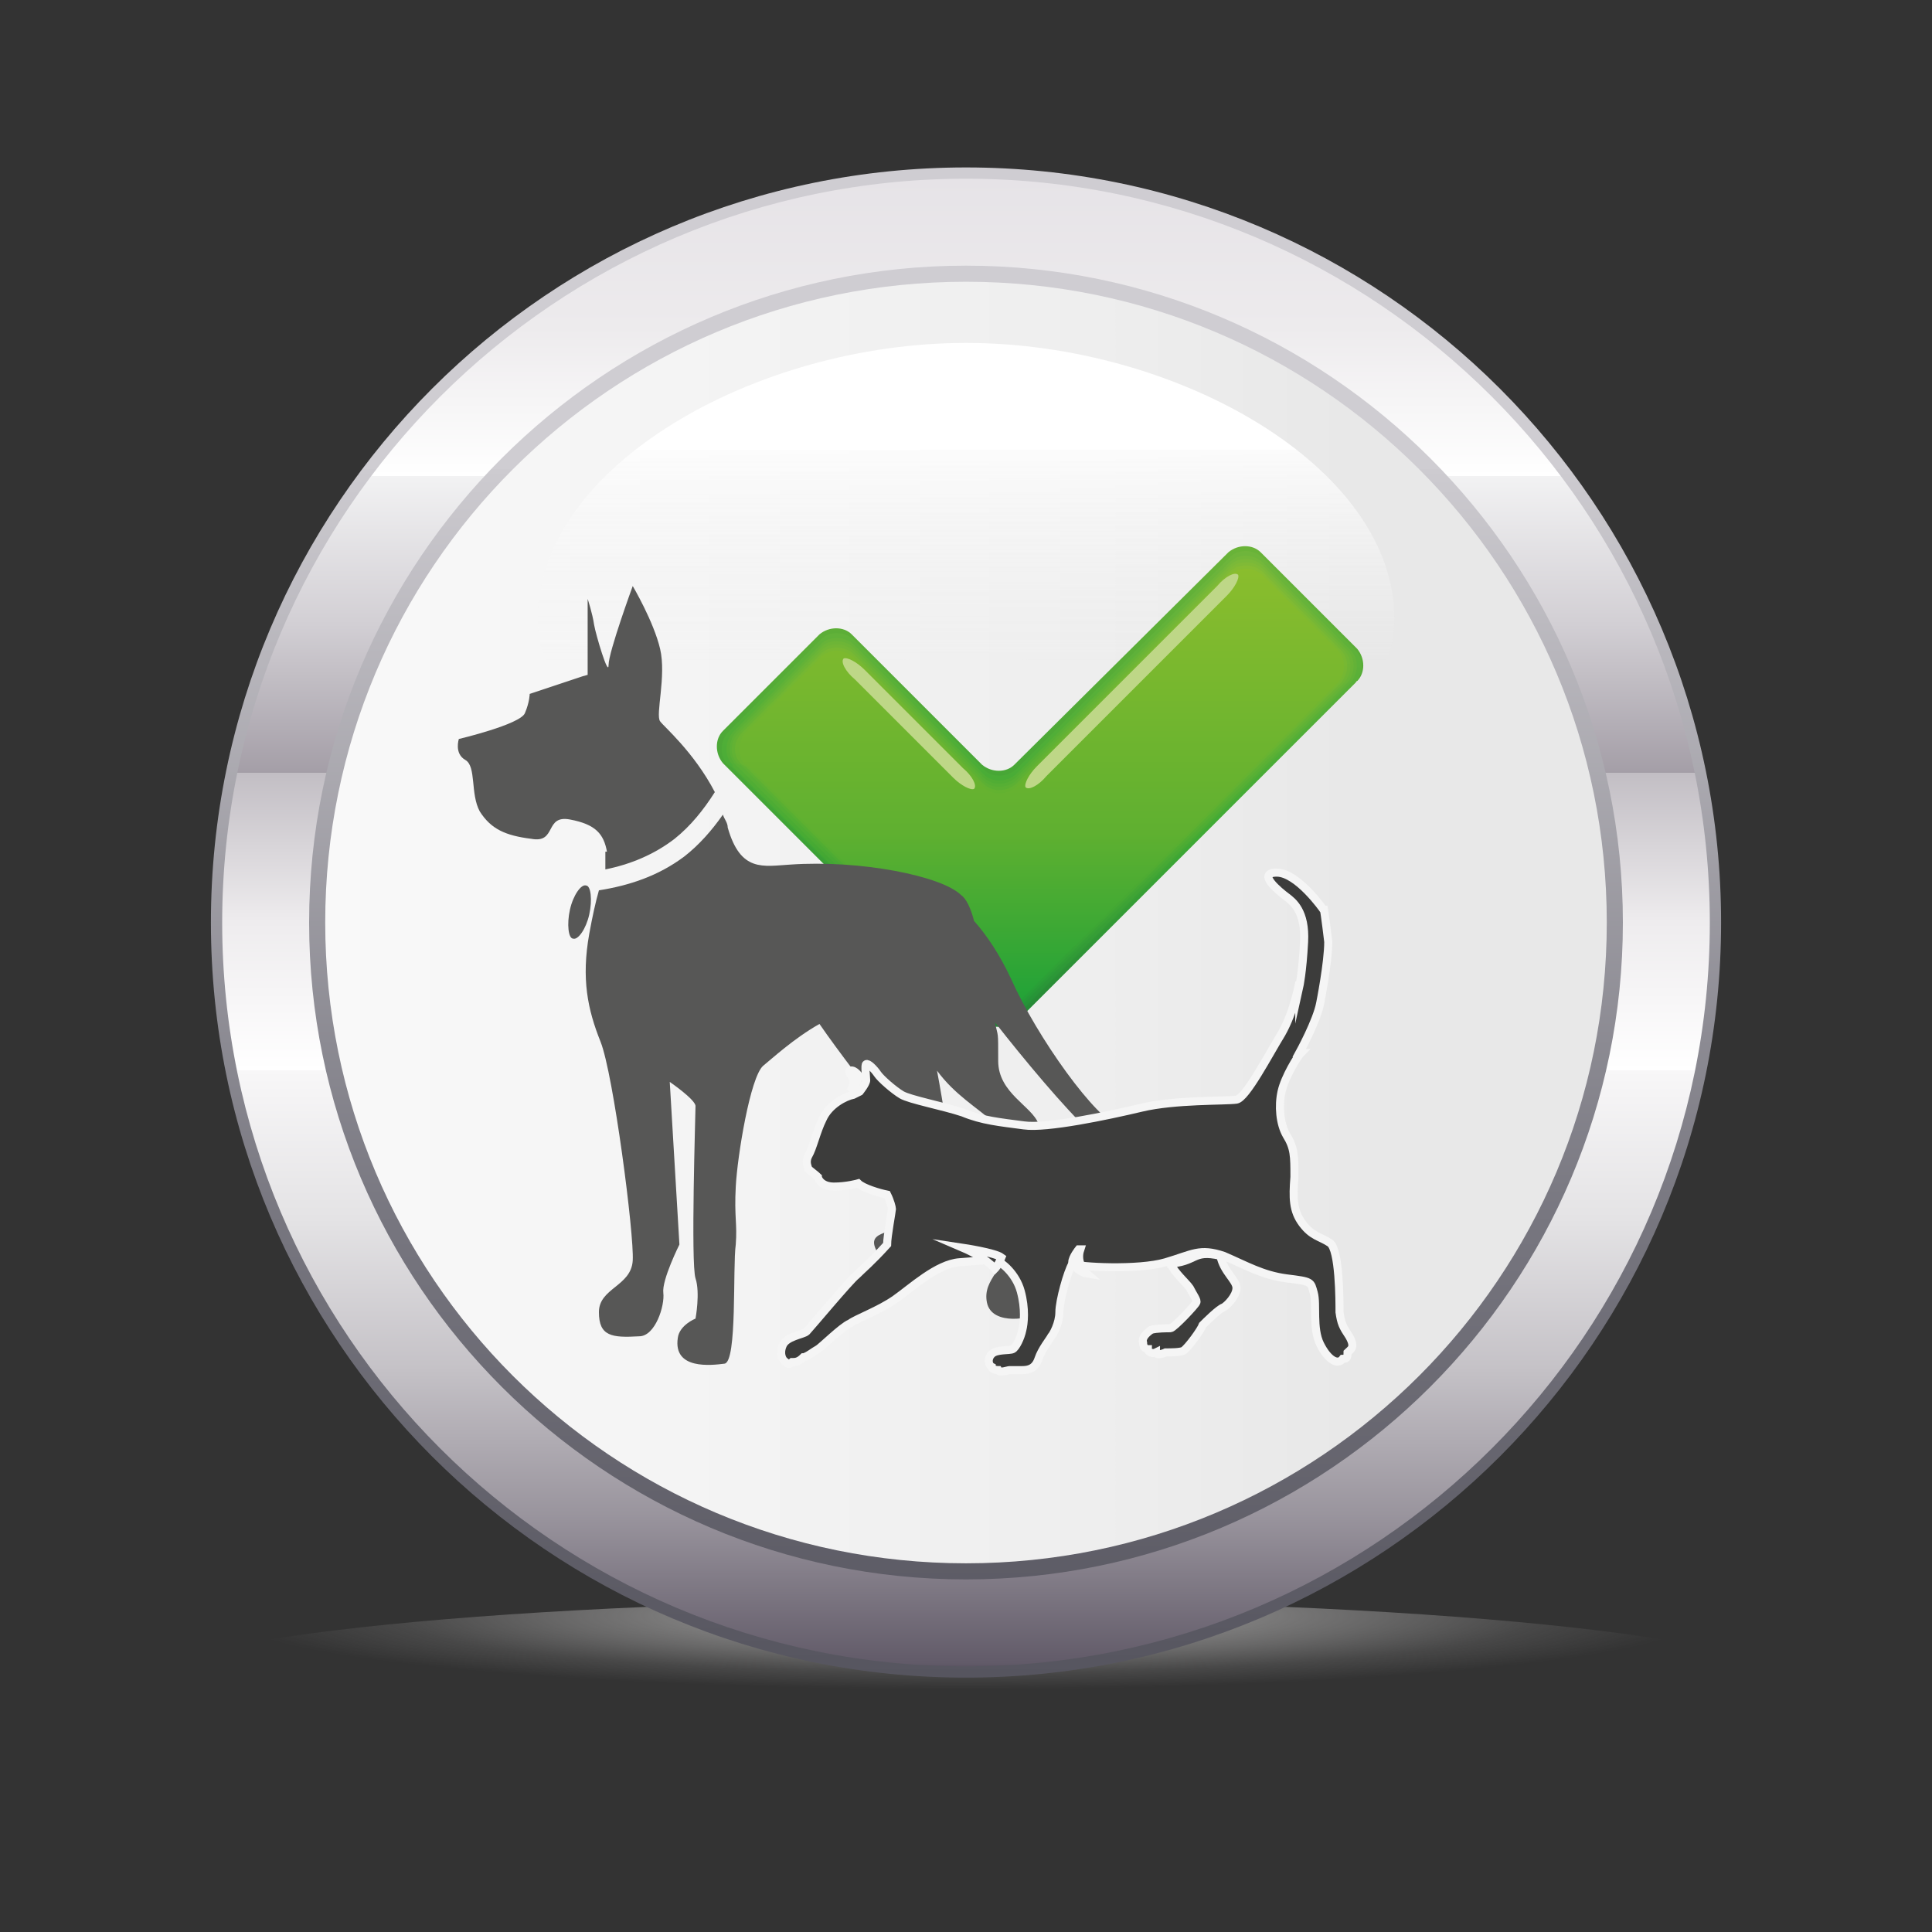 <svg xmlns="http://www.w3.org/2000/svg" xmlns:xlink="http://www.w3.org/1999/xlink" viewBox="0 0 120 120"><rect x="0" y="0" width="120" height="120" fill="#333333" stroke="none"/><defs><style>      .cls-1 {        fill: url(#radial-gradient);        mix-blend-mode: multiply;      }      .cls-2 {        fill: url(#linear-gradient-8);      }      .cls-3 {        fill: url(#linear-gradient-7);      }      .cls-4 {        fill: url(#linear-gradient-5);      }      .cls-5 {        fill: url(#linear-gradient-6);      }      .cls-6 {        fill: url(#linear-gradient-9);      }      .cls-7 {        fill: url(#linear-gradient-4);      }      .cls-8 {        fill: url(#linear-gradient-3);      }      .cls-9 {        fill: url(#linear-gradient-2);      }      .cls-10 {        fill: url(#linear-gradient);      }      .cls-11 {        fill: #bed787;      }      .cls-12 {        isolation: isolate;      }      .cls-13 {        fill: #575756;      }      .cls-14 {        fill: #3c3c3b;        stroke: #f5f5f5;        stroke-miterlimit: 10;        stroke-width: .5px;      }      .cls-15 {        fill: url(#linear-gradient-10);      }      .cls-16 {        fill: url(#linear-gradient-11);      }    </style><radialGradient id="radial-gradient" cx="60" cy="104.5" fx="60" fy="104.5" r="50.9" gradientTransform="translate(0 89.9) scale(1 .1)" gradientUnits="userSpaceOnUse"><stop offset=".1" stop-color="#9c9b9b"></stop><stop offset=".2" stop-color="#9c9b9b" stop-opacity=".9"></stop><stop offset=".5" stop-color="#9c9b9b" stop-opacity=".5"></stop><stop offset=".7" stop-color="#9c9b9b" stop-opacity=".2"></stop><stop offset=".9" stop-color="#9c9b9b" stop-opacity="0"></stop><stop offset="1" stop-color="#9c9b9b" stop-opacity="0"></stop></radialGradient><linearGradient id="linear-gradient" x1="60" y1="10.4" x2="60" y2="104.1" gradientUnits="userSpaceOnUse"><stop offset=".2" stop-color="#cfcdd2"></stop><stop offset=".2" stop-color="#cdcbd0"></stop><stop offset=".7" stop-color="#77767f"></stop><stop offset="1" stop-color="#56555f"></stop></linearGradient><linearGradient id="linear-gradient-2" x1="60" y1="103.4" x2="60" y2="11.1" gradientUnits="userSpaceOnUse"><stop offset="0" stop-color="#5d5664"></stop><stop offset="0" stop-color="#615a68"></stop><stop offset=".1" stop-color="#99949d"></stop><stop offset=".2" stop-color="#c5c2c7"></stop><stop offset=".3" stop-color="#e4e3e5"></stop><stop offset=".4" stop-color="#f8f7f8"></stop><stop offset=".4" stop-color="#fff"></stop><stop offset=".5" stop-color="#eeecee"></stop><stop offset=".6" stop-color="#c2bec4"></stop><stop offset=".6" stop-color="#a49ea7"></stop><stop offset=".7" stop-color="#d2cfd4"></stop><stop offset=".8" stop-color="#f2f2f3"></stop><stop offset=".8" stop-color="#fff"></stop><stop offset=".9" stop-color="#edebed"></stop><stop offset="1" stop-color="#e6e3e7"></stop></linearGradient><linearGradient id="linear-gradient-3" x1="20.2" y1="57.3" x2="99.8" y2="57.3" gradientUnits="userSpaceOnUse"><stop offset="0" stop-color="#f9f9f9"></stop><stop offset=".6" stop-color="#eee"></stop><stop offset=".8" stop-color="#e8e8e8"></stop></linearGradient><linearGradient id="linear-gradient-4" x1="60" y1="21.3" x2="60" y2="43.4" gradientUnits="userSpaceOnUse"><stop offset=".3" stop-color="#fff"></stop><stop offset=".3" stop-color="#fdfdfd" stop-opacity=".9"></stop><stop offset=".5" stop-color="#f9f9f9" stop-opacity=".6"></stop><stop offset=".7" stop-color="#f6f6f6" stop-opacity=".3"></stop><stop offset=".8" stop-color="#f4f4f4" stop-opacity=".1"></stop><stop offset=".9" stop-color="#f3f3f3" stop-opacity="0"></stop><stop offset="1" stop-color="#f3f3f3" stop-opacity="0"></stop></linearGradient><linearGradient id="linear-gradient-5" x1="57" y1="60.8" x2="57" y2="30.8" gradientTransform="translate(7.6 3.2)" gradientUnits="userSpaceOnUse"><stop offset="0" stop-color="#248135"></stop><stop offset=".4" stop-color="#3ea336"></stop><stop offset="1" stop-color="#69b338"></stop></linearGradient><linearGradient id="linear-gradient-6" x1="57" y1="60.6" x2="57" y2="31" gradientTransform="translate(7.6 3.2)" gradientUnits="userSpaceOnUse"><stop offset="0" stop-color="#238636"></stop><stop offset=".4" stop-color="#3faa35"></stop><stop offset="1" stop-color="#6fb53b"></stop></linearGradient><linearGradient id="linear-gradient-7" x1="57" y1="60.3" x2="57" y2="31.2" gradientTransform="translate(7.6 3.2)" gradientUnits="userSpaceOnUse"><stop offset="0" stop-color="#218b37"></stop><stop offset=".4" stop-color="#48ab33"></stop><stop offset="1" stop-color="#75b73a"></stop></linearGradient><linearGradient id="linear-gradient-8" x1="57" y1="60.1" x2="57" y2="31.4" gradientTransform="translate(7.6 3.2)" gradientUnits="userSpaceOnUse"><stop offset="0" stop-color="#219138"></stop><stop offset=".4" stop-color="#4ead33"></stop><stop offset="1" stop-color="#7bb938"></stop></linearGradient><linearGradient id="linear-gradient-9" x1="57" y1="59.9" x2="57" y2="31.7" gradientTransform="translate(7.6 3.2)" gradientUnits="userSpaceOnUse"><stop offset="0" stop-color="#209738"></stop><stop offset=".4" stop-color="#54ae32"></stop><stop offset="1" stop-color="#80ba36"></stop></linearGradient><linearGradient id="linear-gradient-10" x1="57" y1="59.7" x2="57" y2="31.9" gradientTransform="translate(7.6 3.2)" gradientUnits="userSpaceOnUse"><stop offset="0" stop-color="#209c38"></stop><stop offset=".4" stop-color="#5cb030"></stop><stop offset="1" stop-color="#86bc33"></stop></linearGradient><linearGradient id="linear-gradient-11" x1="57" y1="59.5" x2="57" y2="32.1" gradientTransform="translate(7.6 3.2)" gradientUnits="userSpaceOnUse"><stop offset="0" stop-color="#1fa238"></stop><stop offset=".4" stop-color="#5fb030"></stop><stop offset="1" stop-color="#8abd2d"></stop></linearGradient></defs><g class="cls-12"><g id="Layer_1"><g><g><path class="cls-1" d="M110.8,104.5c0,2.8-22.8,5.1-50.8,5.1s-50.8-2.3-50.8-5.1,22.8-5.1,50.8-5.1,50.8,2.3,50.8,5.1Z"></path><g><g><path class="cls-10" d="M106.9,57.3c0,25.9-21,46.9-46.9,46.9S13.1,83.2,13.1,57.3,34.1,10.4,60,10.4s46.9,21,46.9,46.9Z"></path><path class="cls-9" d="M60,11.1c-25.5,0-46.2,20.7-46.2,46.2s20.7,46.2,46.2,46.2,46.2-20.7,46.2-46.2S85.5,11.1,60,11.1ZM60,98.1c-22.5,0-40.8-18.3-40.8-40.8S37.5,16.5,60,16.5s40.8,18.3,40.8,40.8-18.3,40.8-40.8,40.8Z"></path></g><g><path class="cls-8" d="M99.8,57.3c0,22-17.8,39.8-39.8,39.8s-39.8-17.8-39.8-39.8S38,17.5,60,17.5s39.8,17.8,39.8,39.8Z"></path><path class="cls-7" d="M86.6,38.4c0,9.5-13.5,2.4-26.6,2.4s-26.6,7-26.6-2.4,13.5-17.1,26.6-17.1,26.6,7.7,26.6,17.1Z"></path></g></g></g><g><g><path class="cls-4" d="M84.3,42.3c.5-.5.5-1.4,0-2l-6-6c-.5-.5-1.4-.5-2,0l-13.3,13.2c-.5.5-1.4.5-2,0l-8.1-8.1c-.5-.5-1.4-.5-2,0l-6,6c-.5.5-.5,1.4,0,2l16,16c.5.5,1.4.5,2,0l21.2-21.2Z"></path><path class="cls-5" d="M45.2,47.5c-.5-.5-.5-1.4,0-2l5.8-5.8c.5-.5,1.4-.5,2,0l8.1,8.1c.5.5,1.4.5,2,0l13.3-13.2c.5-.5,1.4-.5,2,0l5.8,5.8c.5.5.5,1.4,0,2l-21,21c-.6.5-1.4.5-2,0l-15.8-15.8Z"></path><path class="cls-3" d="M45.5,47.5c-.5-.5-.5-1.4,0-2l5.5-5.5c.5-.5,1.4-.5,2,0l8.1,8.1c.5.5,1.4.5,2,0l13.3-13.2c.5-.5,1.4-.5,2,0l5.5,5.5c.5.5.5,1.4,0,2l-20.8,20.8c-.6.5-1.4.5-2,0l-15.6-15.6Z"></path><path class="cls-2" d="M45.7,47.5c-.5-.5-.5-1.4,0-2l5.3-5.3c.5-.5,1.4-.5,2,0l8.1,8.1c.5.5,1.4.5,2,0l13.3-13.2c.5-.5,1.4-.5,2,0l5.3,5.3c.5.5.5,1.4,0,2l-20.5,20.6c-.6.5-1.4.5-2,0l-15.4-15.4Z"></path><path class="cls-6" d="M45.9,47.5c-.6-.5-.6-1.4,0-2l5.1-5.1c.5-.5,1.4-.5,2,0l8.1,8.1c.5.5,1.4.5,2,0l13.3-13.2c.5-.5,1.4-.5,2,0l5.1,5.1c.5.5.5,1.4,0,2l-20.3,20.3c-.6.5-1.4.5-2,0l-15.2-15.2Z"></path><path class="cls-15" d="M46.1,47.5c-.6-.5-.6-1.4,0-2l4.9-4.9c.5-.5,1.4-.5,2,0l8.1,8.1c.5.5,1.4.5,2,0l13.3-13.2c.5-.5,1.4-.5,2,0l4.9,4.9c.5.5.5,1.4,0,2l-20.1,20.1c-.6.5-1.4.5-2,0l-14.9-14.9Z"></path><path class="cls-16" d="M46.3,47.5c-.5-.5-.5-1.4,0-2l4.7-4.7c.5-.5,1.4-.5,2,0l8.1,8.1c.5.5,1.4.5,2,0l13.3-13.2c.5-.5,1.4-.5,2,0l4.7,4.7c.5.5.5,1.4,0,2l-19.9,19.9c-.6.5-1.4.5-2,0l-14.7-14.7Z"></path></g><path class="cls-11" d="M63.7,48.9c.2.2.8-.1,1.3-.7l11.2-11.2c.5-.5.8-1.1.7-1.3-.2-.2-.8.1-1.3.7l-11.2,11.2c-.5.5-.8,1.1-.7,1.3Z"></path><path class="cls-11" d="M60.5,49c.2-.2-.1-.8-.7-1.3l-6.1-6.1c-.5-.5-1.1-.8-1.3-.7-.2.2.1.8.7,1.3l6.1,6.1c.5.5,1.1.8,1.3.7Z"></path></g><g><path class="cls-13" d="M37.6,52.9c0,.3,0,.7,0,1.1,1.5-.3,3-.9,4.3-1.9,1-.8,1.8-1.8,2.5-2.9-1.3-2.5-3.2-4.1-3.4-4.4-.3-.4.4-2.8,0-4.5-.4-1.7-1.7-3.9-1.7-3.9,0,0-1.5,4.1-1.5,4.9s-.8-1.9-.9-2.5c-.1-.7-.4-1.6-.4-1.6v4.7c.1,0-.3.1-.3.1l-3.3,1.1s0,.5-.3,1.2c-.3.7-4.1,1.6-4.1,1.6,0,0-.3.9.4,1.3.7.4.3,2.1.9,3.2.7,1.1,1.6,1.5,3.2,1.7,1.6.3.8-1.5,2.4-1.2,1.6.3,2.1.9,2.3,2Z"></path><path class="cls-13" d="M69.6,70c-1.5-.4-5.2-5.6-6.8-9.2-.7-1.5-1.5-2.7-2.3-3.6-.2-.8-.5-1.4-.8-1.6-1.2-1.2-6.3-2.2-10.6-1.9-1.7.1-3.1.5-3.9-2.3,0-.3-.2-.5-.3-.8-.7,1-1.5,1.9-2.4,2.6-1.6,1.2-3.4,1.8-5.3,2.1-.2.7-.4,1.6-.6,2.7-.5,2.8-.1,4.7.7,6.7.8,2,2.1,12,2,13.6-.1,1.6-2.1,1.7-2.1,3.2s.8,1.6,2.5,1.5c1,0,1.6-1.9,1.5-2.7-.1-.8,1-3,1-3l-.6-10.1s1.6,1.1,1.6,1.5-.3,9.8,0,10.7c.3.9,0,2.5,0,2.5,0,0-1,.4-1.1,1.2-.3,2,2.1,1.7,2.9,1.6.8-.1.5-6,.7-7.4.1-1.3-.1-1.7,0-3.6.1-1.9.9-6.8,1.7-7.5.5-.4,1.9-1.7,3.5-2.6,1.1,1.6,3.3,4.5,4.3,5.6,1.5,1.5,1.6,5.2,1.1,6.4-.5,1.2-2.5.7-1.9,2,.5,1.3,3.1.7,3.1.7,0,0,2.2-5,1.7-6.4-.3-1-.6-3.3-1-5.4,1.1,1.5,2.5,2.3,3.5,3.2,1.2,1.1.9,5.5.9,7.3s-1.6,2.4-1.3,3.9c.3,1.5,2.9,1,3.2.6.3-.4.4-10.6,0-11.7-.4-1.1-2.5-1.9-2.5-3.9s0-1.4-.2-2.4c1.8,2.3,4.3,5.3,5.9,6.8,2.9,2.5,5.5-.1,5.5-.1,0,0-2.1.1-3.6-.3Z"></path><path class="cls-13" d="M36.6,56.8c-.2.9-.7,1.6-1,1.5-.3,0-.4-.9-.2-1.8.2-.9.7-1.6,1-1.5.3,0,.4.9.2,1.8Z"></path></g><g><path class="cls-14" d="M53,68c-.5.1-1.5.6-1.9,1.5-.4.8-.6,1.8-.9,2.3-.2.4,0,.7,0,.8.1.1.5.4.6.5,0,.1.2.6,1,.6.8,0,1.5-.2,1.5-.2.3.3,1.3.6,1.8.7.2.4.3.8.3.9,0,.1-.3,1.7-.3,2.2-1,1.1-1.5,1.5-1.9,1.9-.4.3-2.9,3.3-3.1,3.5-.2.2-1.3.3-1.5.9-.2.5,0,.9.2,1,.1.1.2.2.4,0,.2,0,.4,0,.7-.3.2,0,.7-.4.9-.5.2-.1,1.5-1.4,2-1.6.4-.3,1.8-.8,2.8-1.5,1-.7,2.6-2.2,4-2.3,1.5-.1,2-.2,2.3-.1.3.1,1.2.8,1.5,1.9.3,1.1.2,2,.1,2.4-.1.5-.4,1.1-.6,1.2-.2.1-1,0-1.3.3-.3.3-.2.7,0,.8,0,.2.4.2.4.2.1.2.6,0,.7,0,.2,0,.4,0,.8,0s.8-.1,1-.7c.2-.6.7-1.2.8-1.4.1-.1.5-.8.5-1.5s.5-2.5.8-3c.4.2,4.1.4,5.8-.1,1.7-.5,2.1-.9,3.6-.4,1.4.6,2.4,1.2,3.9,1.4,1.6.2,1.5.2,1.7.9.2.7-.1,2.2.4,3.2.5,1,1.1,1.3,1.4.9.2,0,.3,0,.3-.4.2-.2.5-.3.1-1-.4-.6-.5-.8-.6-1.5,0-.7,0-3.9-.6-4.3-.6-.4-1.1-.4-1.7-1.2-.6-.8-.6-1.6-.5-2.9,0-1.3,0-1.8-.5-2.6-.4-.7-.5-1.8-.3-2.7.2-.9,1-2.2,1.2-2.4,0,0-.1,0-.1,0,0,0,1.1-2,1.3-3.1h0s.5-2.5.5-3.8c0,0,0,0,0,0,0,0-.2-1.7-.3-2.2,0,0,0,.2,0,.2,0,0-1.6-2.3-2.9-2.3-1.3,0,.2,1.2.6,1.5.4.3,1.2.9,1.1,2.8-.1,1.9-.3,2.8-.3,2.8v-.3c0,0-.3,1.8-1.1,3.2-.8,1.3-2.2,4-2.8,4.1-.7.1-3.8,0-5.9.5-2.1.5-5.9,1.3-7.3,1.1-1.5-.2-2.6-.3-3.8-.8-1.2-.4-3.3-.8-3.8-1.1-.5-.3-1.3-1-1.5-1.3-.2-.3-.6-.7-.7-.6-.1,0,0,.8,0,1,0,.2-.4.7-.4.7Z"></path><path class="cls-14" d="M53.4,66.9s-.3-.5-.6-.4c-.2,0,.2.4.2.7,0,.3-.2.6-.2.6,0,0,.4-.4.5-.9Z"></path><path class="cls-14" d="M59.8,77.5s2,.3,2.4.6c-.2.5-.4.7-.4.7,0,0-.6-.7-2-1.3Z"></path><path class="cls-14" d="M67,77.6s-.4.5-.4.8c.3.6.9.7.9.7,0,0-.7-.6-.4-1.5Z"></path><path class="cls-14" d="M72.7,78.5c.3.6,1,1.2,1.2,1.5.2.4.5.8.4.9,0,.1-1.4,1.6-1.6,1.6-.2,0-.9,0-1.2.1-.3.2-.6.5-.5.8,0,.4.3.4.3.4,0,.2.3.3.5.2,0,.2.4.1.6,0,.3,0,.9,0,1.1-.1.3-.2,1.1-1.3,1.2-1.6.2-.2,1-1,1.3-1.1.2-.1.8-.7.8-1.2,0-.5-.8-1-1-2-1.8-.4-1.4.4-3.3.5Z"></path></g></g></g></g></svg>